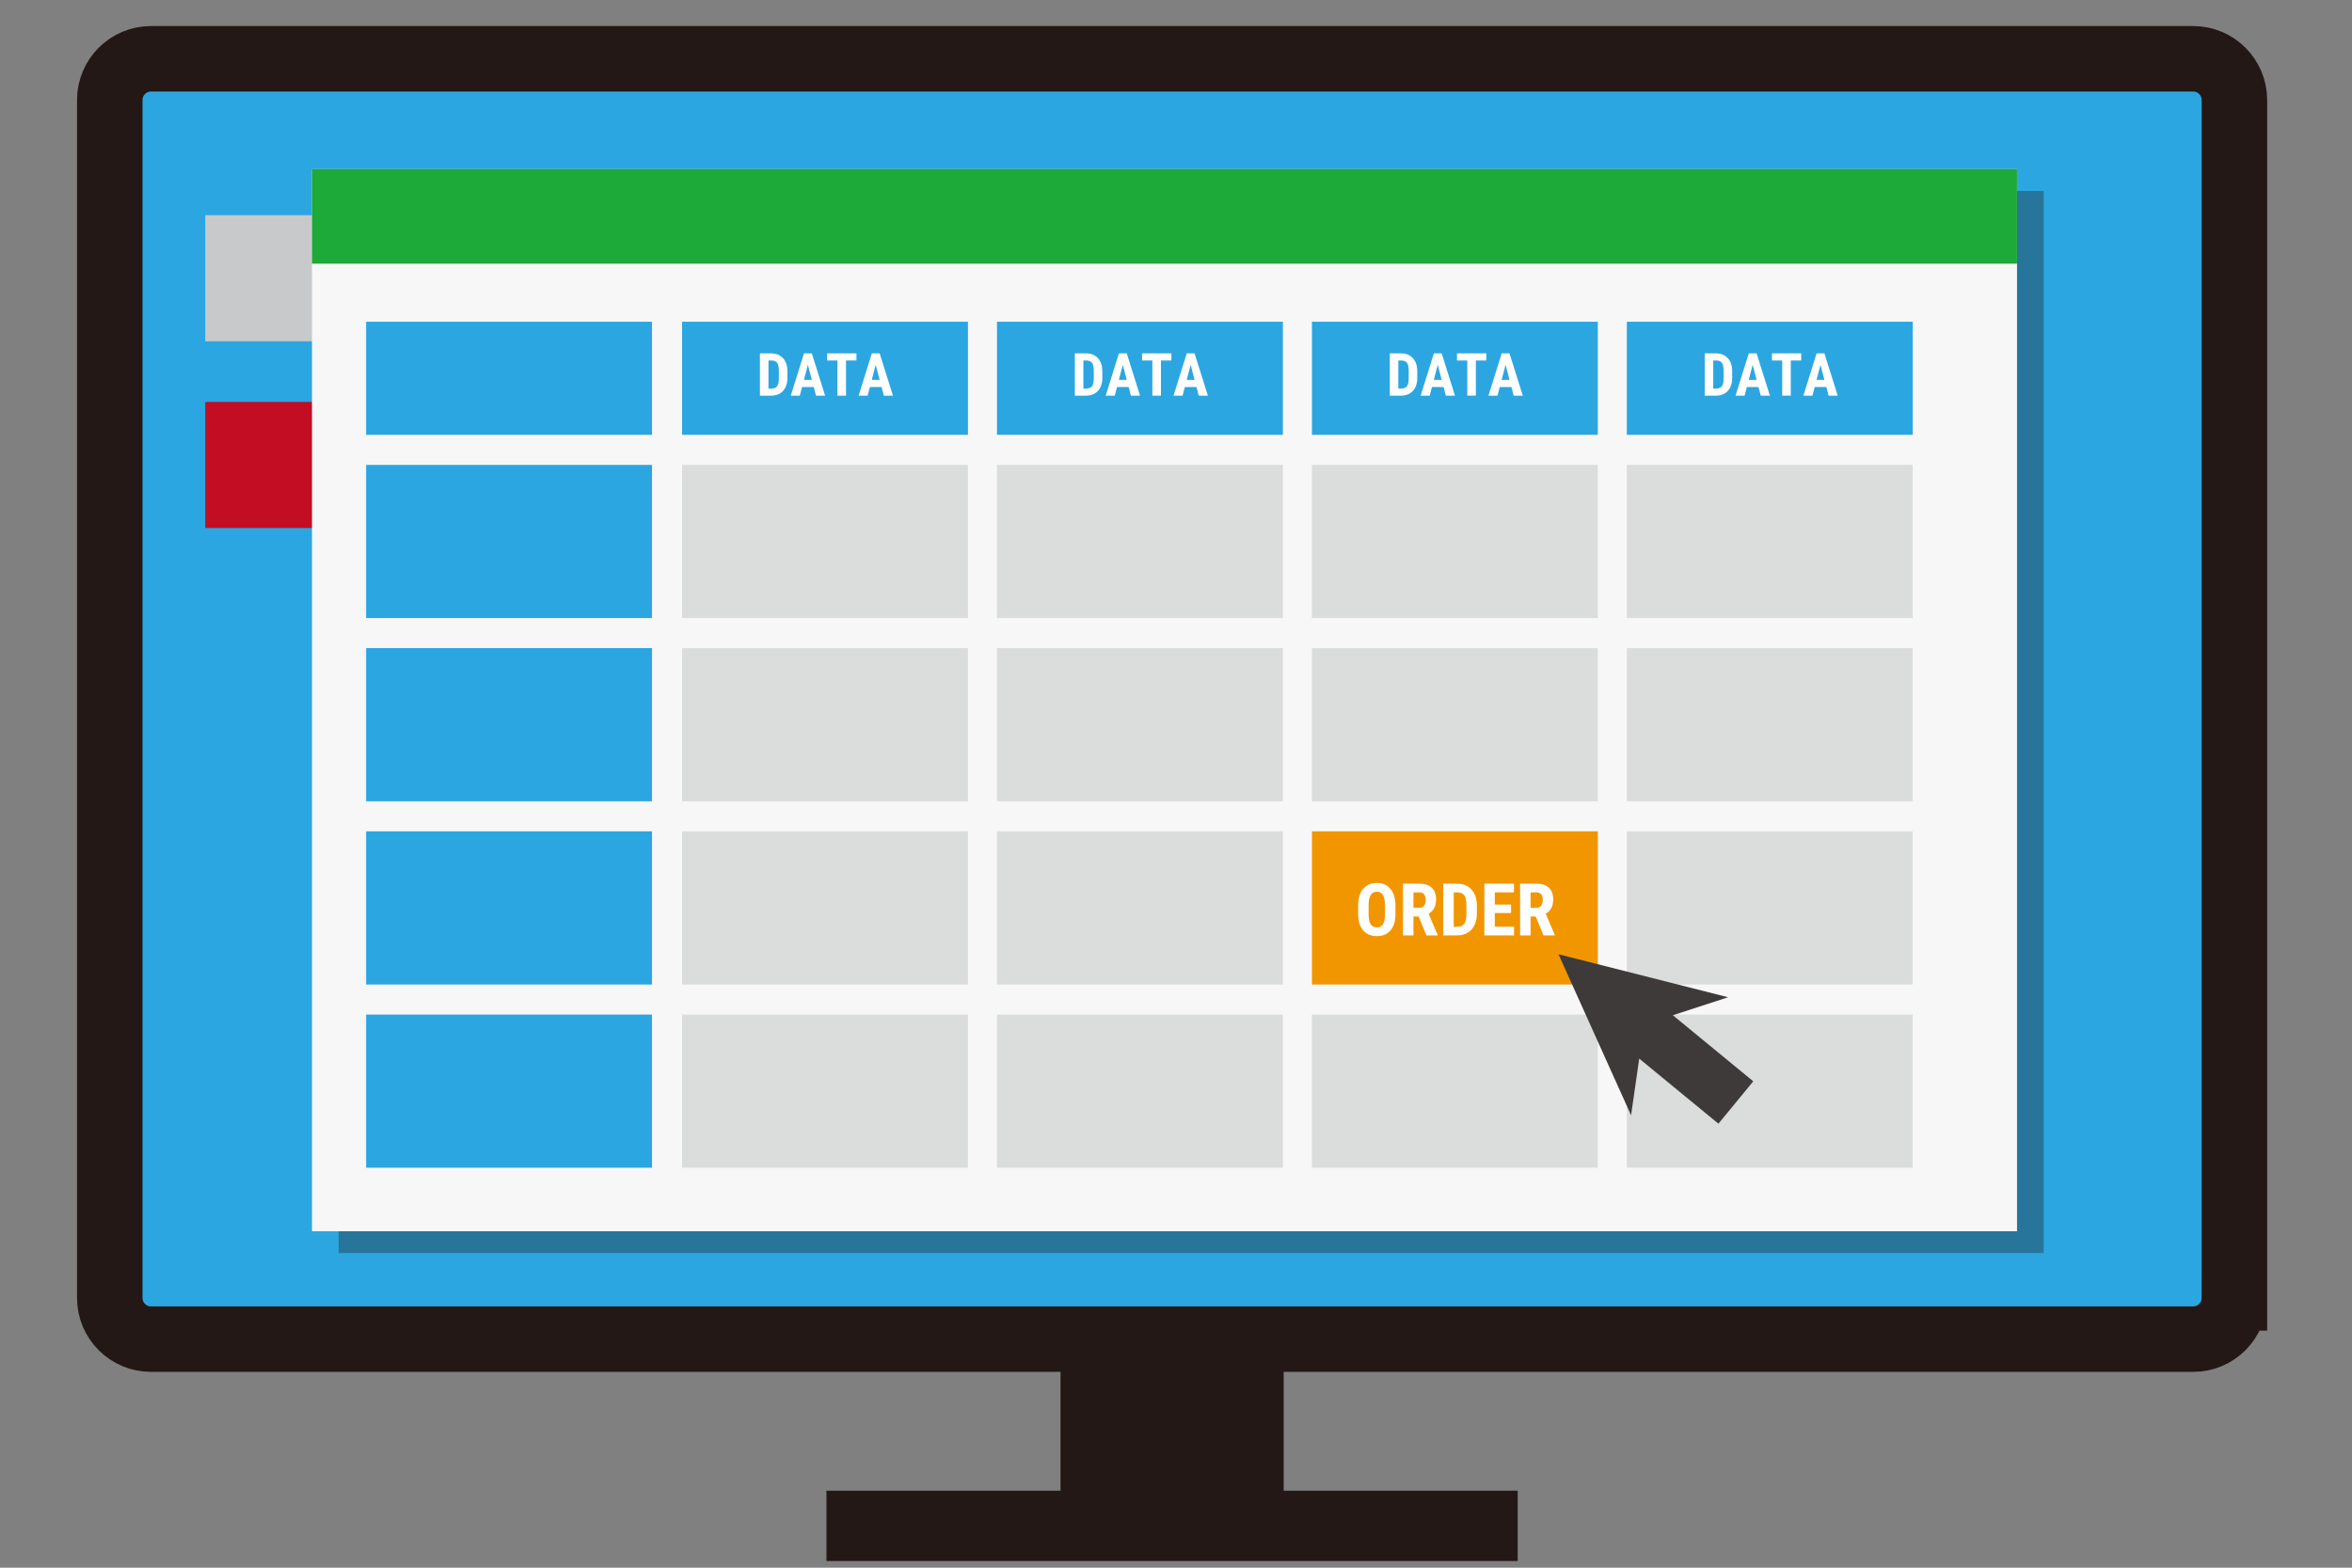 <?xml version="1.0" encoding="utf-8"?>
<!-- Generator: Adobe Illustrator 15.1.0, SVG Export Plug-In . SVG Version: 6.00 Build 0)  -->
<!DOCTYPE svg PUBLIC "-//W3C//DTD SVG 1.1//EN" "http://www.w3.org/Graphics/SVG/1.1/DTD/svg11.dtd">
<svg version="1.1" id="レイヤー_1" xmlns="http://www.w3.org/2000/svg" xmlns:xlink="http://www.w3.org/1999/xlink" x="0px"
	 y="0px" width="300px" height="200px" viewBox="0 0 300 200" enable-background="new 0 0 300 200" xml:space="preserve">
<rect x="0" y="0" width="300" height="200" fill="#808080" stroke="none"/>
<path fill="#2CA6E0" d="M285,165.581c0,2.906-2.355,5.262-5.262,5.262H19.262c-2.906,0-5.262-2.355-5.262-5.262V12.761
	C14,9.855,16.355,7.5,19.262,7.5h260.477c2.906,0,5.262,2.355,5.262,5.261V165.581z"/>
<path fill="none" stroke="#231815" stroke-width="8.353" stroke-miterlimit="10" d="M285,165.581c0,2.906-2.355,5.262-5.262,5.262
	H19.262c-2.906,0-5.262-2.355-5.262-5.262V12.761C14,9.855,16.355,7.5,19.262,7.5h260.477c2.906,0,5.262,2.355,5.262,5.261V165.581z
	"/>
<rect x="43.196" y="24.36" opacity="0.34" fill="#231815" width="217.48" height="135.5"/>
<rect x="26.18" y="51.276" fill="#C30D23" width="16.087" height="16.086"/>
<rect x="26.18" y="27.455" fill="#C8C9CA" width="16.087" height="16.086"/>
<rect x="105.416" y="190.177" fill="#231815" width="88.168" height="8.973"/>
<rect x="135.27" y="170.997" fill="#231815" width="28.462" height="21.347"/>
<rect x="39.793" y="21.576" fill="#F7F7F7" width="217.48" height="135.5"/>
<rect x="39.793" y="21.576" fill="#1EAA39" width="217.48" height="12.065"/>
<rect x="46.699" y="41.045" fill="#2CA6E0" width="36.465" height="14.429"/>
<rect x="46.699" y="59.308" fill="#2CA6E0" width="36.465" height="19.541"/>
<rect x="46.699" y="82.683" fill="#2CA6E0" width="36.465" height="19.542"/>
<rect x="46.699" y="106.058" fill="#2CA6E0" width="36.465" height="19.542"/>
<rect x="46.699" y="129.434" fill="#2CA6E0" width="36.465" height="19.54"/>
<rect x="86.999" y="41.045" fill="#2CA6E0" width="36.465" height="14.429"/>
<rect x="86.999" y="59.308" fill="#DBDCDC" width="36.465" height="19.541"/>
<rect x="86.999" y="82.683" fill="#DBDCDC" width="36.465" height="19.542"/>
<rect x="86.999" y="106.058" fill="#DBDCDC" width="36.465" height="19.542"/>
<rect x="86.999" y="129.434" fill="#DBDCDC" width="36.465" height="19.54"/>
<g>
	<path fill="#FFFFFF" d="M96.93,50.477v-5.395h1.426c0.63,0,1.132,0.2,1.506,0.6c0.375,0.4,0.565,0.949,0.573,1.646v0.875
		c0,0.709-0.188,1.265-0.562,1.669c-0.375,0.404-0.89,0.606-1.547,0.606H96.93z M98.019,45.989v3.583h0.326
		c0.363,0,0.619-0.096,0.767-0.287c0.148-0.191,0.226-0.521,0.234-0.991v-0.938c0-0.504-0.071-0.855-0.211-1.054
		c-0.141-0.199-0.38-0.303-0.719-0.313H98.019z"/>
	<path fill="#FFFFFF" d="M103.792,49.373h-1.486l-0.289,1.104h-1.152l1.686-5.395h0.997l1.697,5.395h-1.164L103.792,49.373z
		 M102.543,48.464h1.008l-0.504-1.923L102.543,48.464z"/>
	<path fill="#FFFFFF" d="M109.243,45.989h-1.334v4.487h-1.093v-4.487h-1.312v-0.908h3.739V45.989z"/>
	<path fill="#FFFFFF" d="M112.444,49.373h-1.486l-0.289,1.104h-1.152l1.686-5.395h0.997l1.697,5.395h-1.164L112.444,49.373z
		 M111.195,48.464h1.008l-0.504-1.923L111.195,48.464z"/>
</g>
<rect x="127.167" y="41.045" fill="#2CA6E0" width="36.467" height="14.429"/>
<rect x="127.167" y="59.308" fill="#DBDCDC" width="36.467" height="19.541"/>
<rect x="127.167" y="82.683" fill="#DBDCDC" width="36.467" height="19.542"/>
<rect x="127.167" y="106.058" fill="#DBDCDC" width="36.467" height="19.542"/>
<rect x="127.167" y="129.434" fill="#DBDCDC" width="36.467" height="19.54"/>
<g>
	<path fill="#FFFFFF" d="M137.099,50.477v-5.395h1.426c0.63,0,1.132,0.2,1.506,0.6c0.375,0.4,0.565,0.949,0.573,1.646v0.875
		c0,0.709-0.188,1.265-0.562,1.669c-0.375,0.404-0.89,0.606-1.547,0.606H137.099z M138.188,45.989v3.583h0.326
		c0.363,0,0.619-0.096,0.767-0.287c0.148-0.191,0.226-0.521,0.234-0.991v-0.938c0-0.504-0.071-0.855-0.211-1.054
		c-0.141-0.199-0.38-0.303-0.719-0.313H138.188z"/>
	<path fill="#FFFFFF" d="M143.961,49.373h-1.486l-0.289,1.104h-1.152l1.686-5.395h0.997l1.697,5.395h-1.164L143.961,49.373z
		 M142.712,48.464h1.008l-0.504-1.923L142.712,48.464z"/>
	<path fill="#FFFFFF" d="M149.412,45.989h-1.334v4.487h-1.093v-4.487h-1.312v-0.908h3.739V45.989z"/>
	<path fill="#FFFFFF" d="M152.613,49.373h-1.486l-0.289,1.104h-1.152l1.687-5.395h0.996l1.697,5.395h-1.163L152.613,49.373z
		 M151.364,48.464h1.008l-0.504-1.923L151.364,48.464z"/>
</g>
<rect x="167.337" y="41.045" fill="#2CA6E0" width="36.465" height="14.429"/>
<rect x="167.337" y="59.308" fill="#DBDCDC" width="36.465" height="19.541"/>
<rect x="167.337" y="82.683" fill="#DBDCDC" width="36.465" height="19.542"/>
<rect x="167.337" y="106.058" fill="#F29600" width="36.465" height="19.542"/>
<rect x="167.337" y="129.434" fill="#DBDCDC" width="36.465" height="19.54"/>
<g>
	<path fill="#FFFFFF" d="M177.269,50.477v-5.395h1.427c0.63,0,1.132,0.2,1.506,0.6c0.374,0.4,0.565,0.949,0.572,1.646v0.875
		c0,0.709-0.187,1.265-0.562,1.669c-0.374,0.404-0.89,0.606-1.547,0.606H177.269z M178.357,45.989v3.583h0.326
		c0.363,0,0.619-0.096,0.768-0.287s0.226-0.521,0.233-0.991v-0.938c0-0.504-0.07-0.855-0.211-1.054
		c-0.142-0.199-0.381-0.303-0.72-0.313H178.357z"/>
	<path fill="#FFFFFF" d="M184.131,49.373h-1.486l-0.289,1.104h-1.152l1.687-5.395h0.997l1.696,5.395h-1.163L184.131,49.373z
		 M182.882,48.464h1.008l-0.504-1.923L182.882,48.464z"/>
	<path fill="#FFFFFF" d="M189.581,45.989h-1.334v4.487h-1.093v-4.487h-1.312v-0.908h3.738V45.989z"/>
	<path fill="#FFFFFF" d="M192.782,49.373h-1.486l-0.289,1.104h-1.152l1.687-5.395h0.997l1.696,5.395h-1.163L192.782,49.373z
		 M191.533,48.464h1.008l-0.504-1.923L191.533,48.464z"/>
</g>
<rect x="207.505" y="41.045" fill="#2CA6E0" width="36.467" height="14.429"/>
<rect x="207.505" y="59.308" fill="#DBDCDC" width="36.467" height="19.541"/>
<rect x="207.505" y="82.683" fill="#DBDCDC" width="36.467" height="19.542"/>
<rect x="207.505" y="106.058" fill="#DBDCDC" width="36.467" height="19.542"/>
<rect x="207.505" y="129.434" fill="#DBDCDC" width="36.467" height="19.54"/>
<g>
	<path fill="#FFFFFF" d="M217.438,50.477v-5.395h1.427c0.63,0,1.132,0.2,1.506,0.6c0.374,0.4,0.565,0.949,0.572,1.646v0.875
		c0,0.709-0.187,1.265-0.562,1.669c-0.374,0.404-0.89,0.606-1.547,0.606H217.438z M218.526,45.989v3.583h0.326
		c0.363,0,0.619-0.096,0.768-0.287s0.226-0.521,0.233-0.991v-0.938c0-0.504-0.07-0.855-0.211-1.054
		c-0.142-0.199-0.381-0.303-0.72-0.313H218.526z"/>
	<path fill="#FFFFFF" d="M224.3,49.373h-1.486l-0.289,1.104h-1.152l1.687-5.395h0.997l1.696,5.395h-1.163L224.3,49.373z
		 M223.051,48.464h1.008l-0.504-1.923L223.051,48.464z"/>
	<path fill="#FFFFFF" d="M229.75,45.989h-1.334v4.487h-1.093v-4.487h-1.312v-0.908h3.738V45.989z"/>
	<path fill="#FFFFFF" d="M232.951,49.373h-1.486l-0.289,1.104h-1.152l1.687-5.395h0.997l1.696,5.395h-1.163L232.951,49.373z
		 M231.702,48.464h1.008l-0.504-1.923L231.702,48.464z"/>
</g>
<g>
	<path fill="#FFFFFF" d="M177.993,116.629c0,0.885-0.209,1.572-0.627,2.062c-0.419,0.489-1,0.734-1.743,0.734
		c-0.74,0-1.321-0.242-1.744-0.728s-0.638-1.164-0.644-2.037v-1.128c0-0.906,0.21-1.614,0.63-2.123
		c0.42-0.51,1.003-0.764,1.749-0.764c0.734,0,1.313,0.25,1.735,0.75s0.638,1.201,0.644,2.104V116.629z M176.656,115.522
		c0-0.595-0.084-1.037-0.253-1.327c-0.17-0.29-0.433-0.436-0.789-0.436c-0.354,0-0.614,0.14-0.784,0.42
		c-0.169,0.279-0.257,0.704-0.263,1.275v1.174c0,0.577,0.086,1.002,0.259,1.275c0.172,0.273,0.438,0.41,0.797,0.41
		c0.348,0,0.606-0.134,0.775-0.401s0.255-0.682,0.258-1.244V115.522z"/>
	<path fill="#FFFFFF" d="M180.948,116.923h-0.661v2.411h-1.332v-6.598h2.125c0.668,0,1.184,0.173,1.548,0.519
		c0.363,0.346,0.546,0.838,0.546,1.475c0,0.877-0.319,1.49-0.956,1.84l1.155,2.701v0.063h-1.432L180.948,116.923z M180.287,115.813
		h0.757c0.266,0,0.465-0.088,0.598-0.265s0.2-0.413,0.2-0.709c0-0.662-0.259-0.993-0.775-0.993h-0.779V115.813z"/>
	<path fill="#FFFFFF" d="M184.089,119.334v-6.598h1.744c0.771,0,1.385,0.244,1.843,0.733c0.457,0.489,0.69,1.16,0.7,2.013v1.069
		c0,0.867-0.229,1.547-0.687,2.041c-0.458,0.494-1.089,0.741-1.893,0.741H184.089z M185.421,113.846v4.383h0.399
		c0.443,0,0.757-0.117,0.938-0.352c0.182-0.234,0.276-0.638,0.285-1.212v-1.146c0-0.616-0.086-1.046-0.258-1.289
		s-0.465-0.371-0.879-0.384H185.421z"/>
	<path fill="#FFFFFF" d="M192.74,116.479h-2.076v1.749h2.456v1.105h-3.788v-6.598h3.779v1.109h-2.447v1.56h2.076V116.479z"/>
	<path fill="#FFFFFF" d="M195.885,116.923h-0.661v2.411h-1.332v-6.598h2.125c0.668,0,1.184,0.173,1.548,0.519
		c0.363,0.346,0.546,0.838,0.546,1.475c0,0.877-0.319,1.49-0.956,1.84l1.155,2.701v0.063h-1.432L195.885,116.923z M195.224,115.813
		h0.757c0.266,0,0.465-0.088,0.598-0.265s0.2-0.413,0.2-0.709c0-0.662-0.259-0.993-0.775-0.993h-0.779V115.813z"/>
</g>
<polygon fill="#3E3A39" points="220.419,127.226 198.787,121.74 208.044,142.284 209.085,135.054 219.188,143.355 223.63,137.95 
	213.373,129.521 "/>
</svg>
